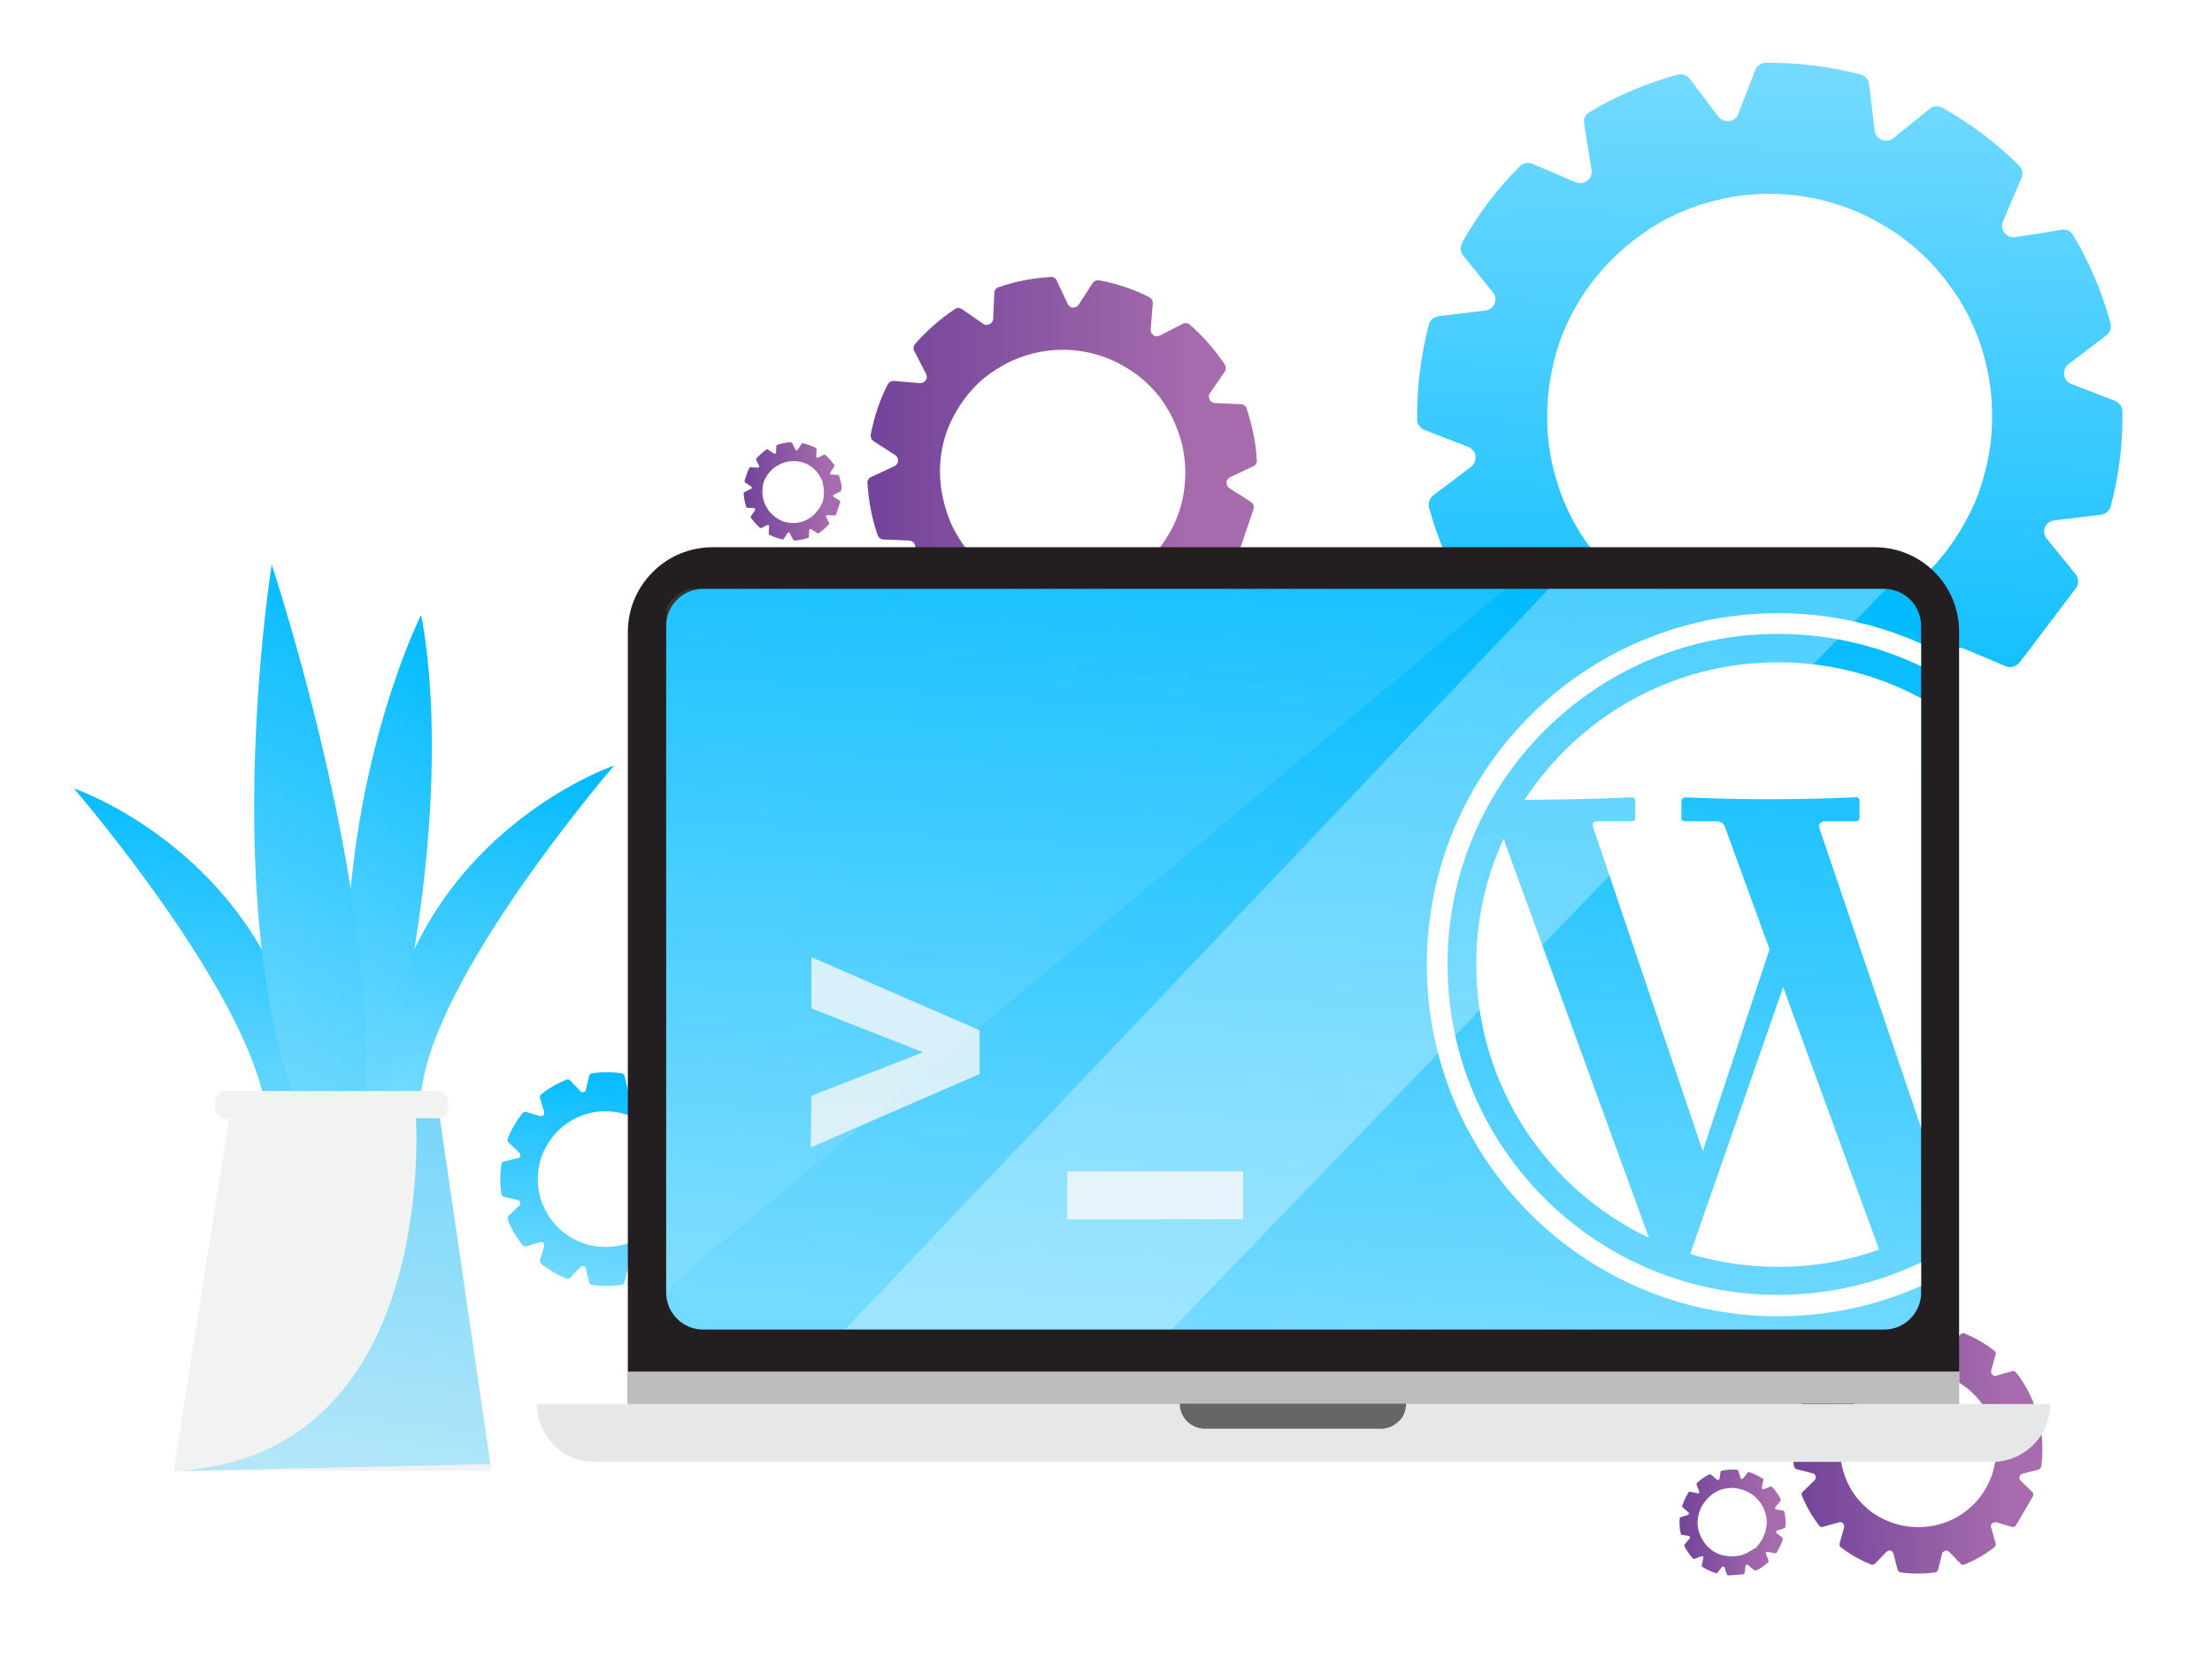 <svg width="1800" height="1350" viewBox="0 0 1800 1350" fill="none" xmlns="http://www.w3.org/2000/svg">
<g filter="url(#filter0_d)">
<path d="M1020 349.2C1018.5 342 1016.7 335.1 1014.3 328.2C1014 327.3 1013.4 326.4 1012.5 325.8C1011.6 325.2 1010.7 324.9 1009.8 324.9L988.8 324C987.9 324 987 323.7 986.1 323.1C985.2 322.5 984.6 321.9 984.3 321C984 320.1 983.7 319.2 983.7 318.3C983.7 317.4 984 316.5 984.6 315.9L996.6 298.5C997.2 297.6 997.5 296.7 997.5 295.5C997.5 294.6 997.2 293.4 996.6 292.5C988.5 280.5 978.9 269.4 968.1 260.1C967.2 259.5 966.3 258.9 965.4 258.9C964.5 258.9 963.3 258.9 962.4 259.5L943.8 269.1C942.9 269.4 942 269.7 941.1 269.7C940.2 269.7 939.3 269.4 938.7 268.8C937.8 268.2 937.2 267.6 936.9 266.7C936.6 265.8 936.3 264.9 936.3 264L938.1 243C938.1 242.1 938.1 240.9 937.5 240C936.9 239.1 936.3 238.5 935.4 237.9C922.5 231.3 908.7 226.8 894.6 224.1C893.7 223.8 892.5 224.1 891.6 224.4C890.7 224.7 889.8 225.6 889.2 226.2L877.8 243.9C877.2 244.8 876.6 245.4 875.7 245.7C874.8 246 873.9 246.3 873 246.3C872.1 246.3 871.2 246 870.6 245.4C869.7 244.8 869.1 244.2 868.8 243.3L859.8 224.1C859.5 223.2 858.6 222.3 857.7 222C856.8 221.4 855.9 221.1 854.7 221.4C840.3 222.3 825.9 225 812.4 229.8C811.5 230.1 810.6 230.7 810 231.6C809.4 232.5 809.1 233.4 809.1 234.3L808.2 255.3C808.2 256.2 807.9 257.1 807.3 258C806.7 258.9 806.1 259.5 805.2 259.8C804.3 260.1 803.4 260.4 802.5 260.4C801.6 260.4 800.7 260.1 800.1 259.5L782.7 247.5C781.8 246.9 780.9 246.6 780 246.6C779.1 246.6 777.9 246.9 777 247.5C765 255.6 753.9 265.2 744.6 276C744 276.9 743.4 277.8 743.4 278.7C743.4 279.6 743.4 280.8 744 281.7L753.6 300.3C753.9 301.2 754.2 302.1 754.2 303C754.2 303.9 753.9 304.8 753.3 305.4C752.7 306.3 752.1 306.9 751.2 307.2C750.3 307.5 749.4 307.8 748.5 307.8L727.5 306C726.6 306 725.4 306 724.5 306.6C723.6 307.2 723 307.8 722.4 308.7C715.8 321.6 711.3 335.4 708.6 349.5C708.3 350.4 708.6 351.6 708.9 352.5C709.2 353.4 710.1 354.3 710.7 354.9L728.4 366.3C729.3 366.9 729.9 367.5 730.2 368.4C730.5 369.3 730.8 370.2 730.8 371.1C730.8 372 730.5 372.9 729.9 373.5C729.3 374.4 728.7 375 727.8 375.3L708.6 384.3C707.7 384.6 706.8 385.5 706.5 386.4C705.9 387.3 705.6 388.2 705.9 389.4C706.8 403.8 709.5 418.2 714.3 431.7C714.6 432.6 715.2 433.5 716.1 434.1C717 434.7 717.9 435 718.8 435L739.8 435.9C740.7 435.9 741.6 436.2 742.5 436.8C743.4 437.4 744 438 744.3 438.9C744.6 439.8 744.9 440.7 744.9 441.6C744.9 442.5 744.6 443.4 744 444L732 461.4C731.4 462.3 731.1 463.2 731.1 464.4C731.1 465.3 731.4 466.5 732 467.4C740.1 479.4 749.7 490.5 760.5 499.8C761.4 500.4 762.3 501 763.2 501C764.1 501 765.3 501 766.2 500.4L785.1 490.8C786 490.5 786.9 490.2 787.8 490.2C788.7 490.2 789.6 490.5 790.2 491.1C791.1 491.7 791.7 492.3 792 493.2C792.3 494.1 792.6 495 792.6 495.9L790.8 516.9C790.8 517.8 790.8 519 791.4 519.9C792 520.8 792.6 521.4 793.5 522C806.4 528.6 820.2 533.1 834.6 535.8C835.5 536.1 836.7 535.8 837.6 535.5C838.5 535.2 839.4 534.3 840 533.7L851.4 516C852 515.1 852.6 514.5 853.5 514.2C854.4 513.9 855.3 513.6 856.2 513.6C857.1 513.6 858 513.9 858.6 514.5C859.5 515.1 860.1 515.7 860.4 516.6L869.4 535.8C869.7 536.7 870.6 537.6 871.5 537.9C872.4 538.5 873.3 538.8 874.5 538.5C888.9 537.6 903.3 534.9 916.8 530.1C917.7 529.8 918.6 529.2 919.2 528.3C919.8 527.4 920.1 526.5 920.1 525.6L921 504.6C921 503.7 921.3 502.8 921.9 501.9C922.5 501 923.1 500.4 924 500.1C924.9 499.8 925.8 499.5 926.7 499.5C927.6 499.5 928.5 499.8 929.1 500.4L946.5 512.4C947.4 513 948.3 513.3 949.2 513.3C950.1 513.3 951.3 513 952.2 512.4C964.2 504.3 975.3 494.7 984.6 483.9C985.2 483 985.8 482.1 985.8 481.2C985.8 480.3 985.8 479.1 985.2 478.2L975.6 459.6C975.3 458.7 975 457.8 975 456.9C975 456 975.3 455.1 975.9 454.5C976.5 453.6 977.1 453 978 452.7C978.9 452.4 979.8 452.1 980.7 452.1L1001.1 453.9C1002.3 453.9 1003.5 453.6 1004.4 453C1005.3 452.4 1006.2 451.5 1006.5 450.3L1020 410.4C1020.3 409.2 1020.3 408 1020 407.1C1019.7 405.9 1018.8 405 1017.9 404.4L1000.5 393.3C999.6 392.7 999 392.1 998.7 391.2C998.4 390.3 998.1 389.4 998.1 388.5C998.1 387.6 998.4 386.7 999 386.1C999.6 385.2 1000.2 384.6 1001.1 384.3L1020 375.3C1020.9 375 1021.8 374.1 1022.1 373.2C1022.7 372.3 1023 371.4 1022.7 370.2C1022.4 363.6 1021.5 356.4 1020 349.2ZM964.5 376.5C964.8 383.4 964.2 390.3 963.3 397.2C961.5 407.7 958.2 417.6 953.1 427.2C949.8 433.2 945.9 439.2 941.7 444.3C927 462 906.9 474 884.4 478.5C872.4 480.9 860.1 481.2 848.1 479.1C837.6 477.3 827.7 474 818.1 468.9C812.1 465.6 806.1 461.7 801 457.5C792.9 450.9 785.7 442.8 780.3 433.8C776.7 428.1 773.4 421.8 771.3 415.2C767.7 405.3 765.6 394.8 765 384.3C764.7 377.4 765 370.5 766.2 363.6C768 353.1 771.3 343.2 776.4 333.9C779.7 327.9 783.6 321.9 787.8 316.8C794.4 308.7 802.5 301.5 811.5 296.1C821.7 289.5 833.4 285 845.1 282.6C867.6 278.1 891 281.4 911.4 292.2C917.4 295.5 923.4 299.4 928.5 303.6C936.6 310.2 943.8 318.3 949.2 327.3C952.8 333 955.8 339.3 958.2 345.9C962.1 355.5 963.9 366 964.5 376.5Z" fill="url(#paint0_linear)"/>
<path d="M684.301 388.8C684.001 387 683.401 385.2 682.801 383.4C682.801 383.1 682.501 382.8 682.501 382.8C682.201 382.5 681.901 382.5 681.901 382.5L676.501 382.2C676.201 382.2 675.901 382.2 675.901 381.9C675.601 381.9 675.601 381.6 675.601 381.3C675.601 381 675.601 381 675.601 380.7C675.601 380.4 675.601 380.4 675.901 380.1L678.901 375.6C678.901 375.3 679.201 375 679.201 375C679.201 374.7 679.201 374.4 678.901 374.4C676.801 371.4 674.401 368.7 671.701 366.3C671.401 366 671.401 366 671.101 366C670.801 366 670.501 366 670.501 366L665.701 368.4C665.401 368.4 665.401 368.7 665.101 368.4C664.801 368.4 664.501 368.4 664.501 368.1C664.201 368.1 664.201 367.8 664.201 367.5C664.201 367.2 664.201 367.2 664.201 366.9L664.501 361.5C664.501 361.2 664.501 360.9 664.201 360.9C664.201 360.6 663.901 360.6 663.601 360.3C660.301 358.8 657.001 357.6 653.401 356.7C653.101 356.7 652.801 356.7 652.801 356.7C652.501 356.7 652.501 357 652.201 357.3L649.201 361.8C649.201 362.1 648.901 362.1 648.601 362.4C648.301 362.4 648.301 362.4 648.001 362.4C647.701 362.4 647.401 362.4 647.401 362.1C647.101 362.1 647.101 361.8 647.101 361.5L644.701 356.7C644.701 356.4 644.401 356.4 644.101 356.1C643.801 356.1 643.501 355.8 643.501 355.8C639.901 356.1 636.301 356.7 632.701 357.9C632.401 357.9 632.101 358.2 632.101 358.2C631.801 358.5 631.801 358.8 631.801 358.8L631.501 364.2C631.501 364.5 631.501 364.8 631.201 364.8C631.201 365.1 630.901 365.1 630.601 365.1C630.301 365.1 630.301 365.1 630.001 365.1C629.701 365.1 629.701 365.1 629.401 364.8L624.901 361.8C624.601 361.8 624.301 361.5 624.301 361.5C624.001 361.5 623.701 361.5 623.701 361.8C620.701 363.9 618.001 366.3 615.601 369C615.301 369.3 615.301 369.3 615.301 369.6C615.301 369.9 615.301 370.2 615.301 370.2L617.701 375C617.701 375.3 618.001 375.3 617.701 375.6C617.701 375.9 617.701 376.2 617.401 376.2C617.401 376.5 617.101 376.5 616.801 376.5C616.501 376.5 616.501 376.5 616.201 376.5L610.801 376.2C610.501 376.2 610.201 376.2 610.201 376.5C609.901 376.5 609.901 376.8 609.601 377.1C608.101 380.4 606.901 383.7 606.001 387.3C606.001 387.6 606.001 387.9 606.001 388.2C606.001 388.5 606.301 388.5 606.601 388.8L611.101 391.8C611.401 391.8 611.401 392.1 611.701 392.4C611.701 392.7 612.001 392.7 611.701 393C611.701 393.3 611.701 393.6 611.401 393.6C611.401 393.9 611.101 393.9 610.801 393.9L606.001 396.3C605.701 396.3 605.701 396.6 605.401 396.9C605.401 397.2 605.101 397.5 605.101 397.5C605.401 401.1 606.001 404.7 607.201 408.3C607.201 408.6 607.501 408.9 607.501 408.9C607.801 409.2 608.101 409.2 608.101 409.2L613.501 409.5C613.801 409.5 614.101 409.5 614.101 409.8C614.401 409.8 614.401 410.1 614.401 410.4C614.401 410.7 614.401 410.7 614.401 411C614.401 411.3 614.401 411.3 614.101 411.6L611.101 416.1C611.101 416.4 610.801 416.7 610.801 416.7C610.801 417 610.801 417.3 611.101 417.3C613.201 420.3 615.601 423 618.301 425.4C618.601 425.7 618.601 425.7 618.901 425.7C619.201 425.7 619.501 425.7 619.501 425.7L624.301 423.3C624.601 423.3 624.601 423 624.901 423.3C625.201 423.3 625.501 423.3 625.501 423.6C625.801 423.6 625.801 423.9 625.801 424.2C625.801 424.5 625.801 424.5 625.801 424.8L625.501 430.2C625.501 430.5 625.501 430.8 625.801 430.8C625.801 431.1 626.101 431.1 626.401 431.4C629.701 432.9 633.001 434.1 636.601 435C636.901 435 637.201 435 637.201 435C637.501 435 637.501 434.7 637.801 434.4L640.801 429.9C640.801 429.6 641.101 429.6 641.401 429.3C641.701 429.3 641.701 429.3 642.001 429.3C642.301 429.3 642.301 429.3 642.601 429.6C642.901 429.6 642.901 429.9 642.901 430.2L645.301 435C645.301 435.3 645.601 435.3 645.901 435.6C646.201 435.6 646.501 435.9 646.501 435.9C650.101 435.6 653.701 435 657.301 433.8C657.601 433.8 657.901 433.5 657.901 433.5C658.201 433.2 658.201 432.9 658.201 432.9L658.501 427.5C658.501 427.2 658.501 426.9 658.801 426.9C658.801 426.6 659.101 426.6 659.401 426.6C659.701 426.6 659.701 426.6 660.001 426.6C660.301 426.6 660.301 426.6 660.601 426.9L665.101 429.9C665.401 429.9 665.701 430.2 665.701 430.2C666.001 430.2 666.301 430.2 666.301 429.9C669.301 427.8 672.001 425.4 674.401 422.7C674.701 422.4 674.701 422.4 674.701 422.1C674.701 421.8 674.701 421.5 674.701 421.5L672.301 416.7C672.301 416.4 672.001 416.4 672.301 416.1C672.301 415.8 672.301 415.5 672.601 415.5C672.601 415.2 672.901 415.2 673.201 415.2C673.501 415.2 673.501 415.2 673.801 415.2L678.901 415.5C679.201 415.5 679.501 415.5 679.801 415.2C680.101 414.9 680.101 414.9 680.401 414.6L683.701 404.7C683.701 404.4 683.701 404.1 683.701 403.8C683.701 403.5 683.401 403.2 683.101 403.2L678.601 400.5C678.301 400.5 678.301 400.2 678.001 399.9C678.001 399.6 678.001 399.6 678.001 399.3C678.001 399 678.001 398.7 678.301 398.7C678.301 398.4 678.601 398.4 678.901 398.4L683.701 396C684.001 396 684.001 395.7 684.301 395.4C684.301 395.1 684.601 394.8 684.601 394.8C684.901 392.4 684.901 390.6 684.301 388.8ZM670.501 395.7C670.501 397.5 670.501 399.3 670.201 400.8C669.901 403.5 669.001 405.9 667.501 408.3C666.601 409.8 665.701 411.3 664.501 412.5C660.901 417 655.801 420 650.101 421.2C647.101 421.8 644.101 421.8 641.101 421.2C638.401 420.9 636.001 420 633.601 418.5C632.101 417.6 630.601 416.7 629.401 415.5C627.301 413.7 625.501 411.9 624.301 409.5C623.401 408 622.501 406.5 621.901 404.7C621.001 402.3 620.401 399.6 620.401 396.9C620.401 395.1 620.401 393.3 620.701 391.8C621.001 389.1 621.901 386.7 623.401 384.3C624.301 382.8 625.201 381.3 626.401 380.1C628.201 378 630.001 376.2 632.401 375C635.101 373.5 637.801 372.3 640.801 371.7C646.501 370.5 652.501 371.4 657.601 374.1C659.101 375 660.601 375.9 661.801 377.1C663.901 378.9 665.701 380.7 666.901 383.1C667.801 384.6 668.701 386.1 669.301 387.9C669.901 390.3 670.201 393 670.501 395.7Z" fill="url(#paint1_linear)"/>
<path d="M1662 1175.1C1662 1170.6 1661.7 1165.8 1661.1 1161.3C1661.1 1160.7 1660.8 1160.1 1660.2 1159.5C1659.9 1158.9 1659.3 1158.6 1658.7 1158.6L1645.8 1155.3C1645.2 1155.3 1644.6 1155 1644.3 1154.4C1644 1154.1 1643.7 1153.5 1643.4 1152.9C1643.1 1152.3 1643.4 1151.7 1643.4 1151.1C1643.4 1150.5 1644 1149.9 1644.3 1149.6L1653.9 1140.3C1654.5 1139.7 1654.8 1139.4 1654.8 1138.5C1654.8 1137.9 1654.8 1137.3 1654.5 1136.7C1650.9 1128.3 1646.4 1120.2 1640.7 1113C1640.4 1112.4 1639.8 1112.1 1639.2 1111.8C1638.6 1111.5 1638 1111.5 1637.4 1111.8L1624.5 1115.4C1623.9 1115.7 1623.3 1115.7 1622.7 1115.4C1622.1 1115.4 1621.5 1115.1 1621.2 1114.5C1620.9 1114.2 1620.6 1113.6 1620.3 1113C1620.3 1112.4 1620.3 1111.8 1620.3 1111.2L1623.9 1098.3C1624.2 1097.7 1624.2 1097.1 1623.9 1096.5C1623.6 1095.9 1623.3 1095.3 1622.7 1095C1615.5 1089.3 1607.4 1084.8 1599 1081.2C1598.4 1080.9 1597.8 1080.9 1597.2 1080.9C1596.6 1080.9 1596 1081.5 1595.4 1081.8L1586.1 1091.4C1585.8 1091.7 1585.2 1092 1584.6 1092.3C1584 1092.6 1583.4 1092.6 1582.8 1092.3C1582.2 1092 1581.6 1092 1581.3 1091.4C1581 1091.1 1580.7 1090.5 1580.4 1089.9L1577.1 1077C1576.8 1076.4 1576.5 1075.8 1576.2 1075.5C1575.6 1075.2 1575 1074.9 1574.4 1074.6C1565.4 1073.4 1556.1 1073.4 1546.8 1074.6C1546.2 1074.6 1545.6 1074.9 1545 1075.5C1544.4 1075.8 1544.1 1076.4 1544.1 1077L1540.8 1089.9C1540.8 1090.5 1540.5 1091.1 1539.9 1091.4C1539.6 1091.7 1539 1092 1538.4 1092.3C1537.8 1092.6 1537.2 1092.3 1536.6 1092.3C1536 1092 1535.4 1091.7 1535.1 1091.4L1525.8 1081.8C1525.2 1081.2 1524.9 1080.9 1524 1080.9C1523.4 1080.9 1522.8 1080.9 1522.2 1081.2C1513.8 1084.8 1505.7 1089.3 1498.2 1095C1497.6 1095.3 1497.3 1095.9 1497 1096.5C1496.7 1097.1 1496.7 1097.7 1497 1098.3L1500.6 1111.2C1500.9 1111.8 1500.9 1112.4 1500.6 1113C1500.6 1113.6 1500.3 1114.2 1499.7 1114.5C1499.4 1114.8 1498.8 1115.1 1498.2 1115.4C1497.6 1115.4 1497 1115.4 1496.4 1115.4L1483.5 1111.8C1482.9 1111.5 1482.3 1111.5 1481.7 1111.8C1481.1 1112.1 1480.5 1112.4 1480.2 1113C1474.5 1120.2 1470 1128.3 1466.4 1136.7C1466.1 1137.3 1466.1 1137.9 1466.1 1138.5C1466.1 1139.1 1466.7 1139.7 1467 1140.3L1476.6 1149.6C1476.9 1149.9 1477.2 1150.5 1477.5 1151.1C1477.8 1151.7 1477.8 1152.3 1477.5 1152.9C1477.5 1153.5 1477.2 1154.1 1476.6 1154.4C1476.3 1154.7 1475.7 1155 1475.1 1155.3L1462.2 1158.6C1461.6 1158.9 1461 1159.2 1460.7 1159.5C1460.4 1160.1 1460.1 1160.7 1459.8 1161.3C1458.6 1170.3 1458.6 1179.6 1459.8 1188.9C1459.8 1189.5 1460.1 1190.1 1460.7 1190.7C1461 1191.3 1461.6 1191.6 1462.2 1191.6L1475.1 1194.9C1475.7 1194.9 1476.3 1195.2 1476.6 1195.8C1476.9 1196.1 1477.2 1196.7 1477.5 1197.3C1477.5 1197.9 1477.5 1198.5 1477.5 1199.1C1477.2 1199.7 1476.9 1200.3 1476.6 1200.6L1467 1209.9C1466.4 1210.5 1466.1 1210.8 1466.1 1211.7C1466.1 1212.3 1466.1 1212.9 1466.4 1213.5C1470 1221.9 1474.5 1230 1480.2 1237.2C1480.5 1237.8 1481.1 1238.1 1481.7 1238.4C1482.3 1238.7 1482.9 1238.7 1483.5 1238.4L1496.4 1234.8C1497 1234.5 1497.6 1234.5 1498.2 1234.8C1498.8 1234.8 1499.4 1235.1 1499.7 1235.7C1500 1236 1500.3 1236.6 1500.6 1237.2C1500.6 1237.8 1500.6 1238.4 1500.6 1239L1497 1251.9C1496.7 1252.5 1496.7 1253.1 1497 1253.7C1497.3 1254.3 1497.6 1254.9 1498.2 1255.2C1505.4 1260.9 1513.5 1265.4 1522.2 1269C1522.8 1269.3 1523.4 1269.3 1524 1269.3C1524.6 1269.3 1525.2 1268.7 1525.8 1268.4L1535.1 1258.8C1535.4 1258.5 1536 1258.2 1536.6 1257.9C1537.2 1257.6 1537.8 1257.6 1538.4 1257.9C1539 1258.2 1539.6 1258.2 1539.9 1258.8C1540.2 1259.1 1540.5 1259.7 1540.8 1260.3L1544.1 1273.2C1544.4 1273.8 1544.7 1274.4 1545 1274.7C1545.6 1275 1546.2 1275.3 1546.8 1275.6C1555.8 1276.8 1565.1 1276.8 1574.4 1275.6C1575 1275.6 1575.6 1275.3 1576.2 1274.7C1576.8 1274.4 1577.1 1273.8 1577.1 1273.2L1580.4 1260.3C1580.4 1259.7 1580.7 1259.1 1581.3 1258.8C1581.9 1258.5 1582.2 1258.2 1582.8 1257.9C1583.4 1257.6 1584 1257.9 1584.6 1257.9C1585.2 1258.2 1585.8 1258.5 1586.1 1258.8L1595.4 1268.4C1595.7 1269 1596.3 1269.3 1597.2 1269.3C1597.8 1269.3 1598.4 1269.3 1599 1269C1607.4 1265.4 1615.5 1260.9 1622.7 1255.2C1623.3 1254.9 1623.6 1254.3 1623.9 1253.7C1624.2 1253.1 1624.2 1252.5 1623.9 1251.9L1620.3 1239C1620 1238.4 1620 1237.8 1620.3 1237.2C1620.3 1236.6 1620.6 1236 1621.2 1235.7C1621.5 1235.4 1622.1 1235.1 1622.7 1234.8C1623.3 1234.8 1623.9 1234.8 1624.5 1234.8L1637.1 1238.4C1637.7 1238.7 1638.6 1238.7 1639.2 1238.4C1639.8 1238.1 1640.4 1237.5 1640.7 1236.9L1654.2 1213.8C1654.5 1213.2 1654.8 1212.3 1654.5 1211.7C1654.5 1211.1 1654.2 1210.2 1653.6 1209.9L1644.3 1200.9C1644 1200.6 1643.7 1200 1643.4 1199.4C1643.1 1198.8 1643.1 1198.2 1643.4 1197.6C1643.7 1197 1643.7 1196.4 1644.3 1196.1C1644.6 1195.8 1645.2 1195.5 1645.8 1195.2L1658.7 1191.9C1659.3 1191.6 1659.9 1191.3 1660.2 1191C1660.5 1190.4 1660.8 1189.8 1661.1 1189.2C1661.7 1184.4 1662 1179.6 1662 1175.1ZM1623.6 1185.3C1623 1189.5 1621.8 1194 1620.3 1197.9C1617.9 1204.2 1614.6 1210.2 1610.4 1215.3C1607.7 1218.6 1604.4 1221.9 1601.1 1224.6C1589.7 1233.9 1575.6 1238.7 1560.9 1238.7C1553.1 1238.7 1545.3 1237.2 1538.1 1234.5C1531.8 1232.1 1525.8 1228.8 1520.7 1224.6C1517.4 1221.9 1514.1 1218.6 1511.4 1215.3C1507.2 1210.2 1503.9 1204.2 1501.5 1197.9C1500 1193.7 1498.8 1189.5 1498.2 1185.3C1497 1178.7 1497 1171.8 1498.2 1165.2C1498.8 1161 1500 1156.5 1501.5 1152.6C1503.9 1146.3 1507.2 1140.6 1511.4 1135.2C1514.1 1131.9 1517.4 1128.6 1520.7 1125.9C1525.8 1121.7 1531.8 1118.4 1538.1 1116C1545.3 1113.3 1553.1 1111.8 1560.9 1111.8C1575.6 1111.8 1589.7 1116.9 1601.1 1125.9C1604.4 1128.6 1607.7 1131.9 1610.4 1135.2C1614.6 1140.3 1617.9 1146.3 1620.3 1152.6C1621.8 1156.8 1623 1161 1623.6 1165.2C1624.8 1171.8 1624.8 1178.4 1623.6 1185.3Z" fill="url(#paint2_linear)"/>
<path d="M1434 1271.1C1435.8 1269.9 1437.3 1268.7 1438.8 1267.2C1439.1 1266.9 1439.1 1266.9 1439.1 1266.6C1439.1 1266.3 1439.1 1266 1439.1 1265.7L1437 1260.3C1437 1260 1437 1259.7 1437 1259.7C1437 1259.4 1437.3 1259.1 1437.3 1259.1C1437.6 1258.8 1437.6 1258.8 1437.9 1258.8C1438.2 1258.8 1438.5 1258.8 1438.5 1258.8L1444.2 1260C1444.5 1260 1444.8 1260 1445.1 1260C1445.4 1260 1445.7 1259.7 1445.7 1259.4C1447.8 1256.1 1449.6 1252.2 1450.8 1248.6C1450.8 1248.3 1450.8 1248 1450.8 1247.7C1450.8 1247.4 1450.5 1247.1 1450.2 1247.1L1445.7 1243.5C1445.4 1243.2 1445.4 1243.2 1445.4 1242.9C1445.4 1242.6 1445.4 1242.3 1445.4 1242.3C1445.4 1242 1445.7 1241.7 1445.7 1241.7C1446 1241.4 1446 1241.4 1446.3 1241.4L1452 1239.6C1452.3 1239.6 1452.6 1239.3 1452.6 1239C1452.9 1238.7 1452.9 1238.4 1452.9 1238.1C1453.2 1234.2 1452.9 1230 1452 1226.1C1452 1225.8 1451.7 1225.5 1451.7 1225.5C1451.4 1225.2 1451.1 1225.2 1451.1 1225.2L1445.4 1224.3C1445.1 1224.3 1444.8 1224 1444.8 1224C1444.5 1223.7 1444.5 1223.7 1444.5 1223.4C1444.5 1223.1 1444.5 1222.8 1444.5 1222.8C1444.5 1222.5 1444.8 1222.2 1444.8 1222.2L1448.7 1217.7C1449 1217.4 1449 1217.1 1449 1216.8C1449 1216.5 1449 1216.2 1449 1215.9C1447.2 1212.3 1444.8 1209 1442.1 1206C1441.8 1205.7 1441.8 1205.7 1441.5 1205.7C1441.2 1205.7 1440.9 1205.7 1440.6 1205.7L1435.2 1207.8C1434.9 1207.8 1434.6 1207.8 1434.6 1207.8C1434.3 1207.8 1434 1207.5 1434 1207.5C1433.7 1207.2 1433.7 1207.2 1433.7 1206.9C1433.7 1206.6 1433.7 1206.3 1433.7 1206.3L1434.9 1200.6C1434.9 1200.3 1434.9 1200 1434.9 1199.7C1434.9 1199.4 1434.6 1199.1 1434.3 1199.1C1431 1197 1427.1 1195.2 1423.5 1194C1423.2 1194 1422.9 1194 1422.6 1194C1422.3 1194 1422 1194.3 1422 1194.6L1418.4 1199.1C1418.1 1199.4 1418.1 1199.4 1417.8 1199.4C1417.5 1199.4 1417.2 1199.4 1417.2 1199.4C1416.9 1199.4 1416.6 1199.1 1416.6 1199.1C1416.3 1198.8 1416.3 1198.8 1416.3 1198.5L1414.5 1192.8C1414.5 1192.5 1414.2 1192.2 1413.9 1192.2C1413.6 1191.9 1413.3 1191.9 1413 1191.9C1409.1 1191.6 1404.9 1191.9 1401 1192.8C1400.7 1192.8 1400.4 1193.1 1400.4 1193.1C1400.1 1193.4 1400.1 1193.7 1400.1 1193.7L1399.2 1199.4C1399.2 1199.7 1398.9 1200 1398.9 1200C1398.6 1200.3 1398.6 1200.3 1398.3 1200.3C1398 1200.3 1397.7 1200.3 1397.7 1200.3C1397.4 1200.3 1397.1 1200 1397.1 1200L1392.6 1196.1C1392.3 1195.8 1392 1195.8 1391.7 1195.8C1391.4 1195.8 1391.1 1195.8 1390.8 1195.8C1387.2 1197.6 1383.9 1200 1380.9 1202.7C1380.6 1203 1380.6 1203 1380.6 1203.3C1380.6 1203.6 1380.6 1203.9 1380.6 1204.2L1382.7 1209.6C1382.7 1209.9 1382.7 1210.2 1382.7 1210.2C1382.7 1210.5 1382.4 1210.8 1382.4 1210.8C1382.1 1211.1 1382.1 1211.1 1381.8 1211.1C1381.5 1211.1 1381.2 1211.1 1381.2 1211.1L1375.5 1209.9C1375.2 1209.9 1374.9 1209.9 1374.6 1209.9C1374.3 1209.9 1374 1210.2 1374 1210.5C1371.9 1213.8 1370.1 1217.7 1368.9 1221.3C1368.9 1221.6 1368.9 1221.9 1368.9 1222.2C1368.9 1222.5 1369.2 1222.8 1369.5 1222.8L1374 1226.7C1374.3 1227 1374.3 1227 1374.3 1227.3C1374.3 1227.6 1374.3 1227.9 1374.3 1227.9C1374.3 1228.2 1374 1228.5 1374 1228.5C1373.7 1228.8 1373.7 1228.8 1373.4 1228.8L1367.7 1230.6C1367.4 1230.6 1367.1 1230.9 1367.1 1231.2C1366.8 1231.5 1366.8 1231.8 1366.8 1232.1C1366.5 1236 1366.8 1240.2 1367.7 1244.1C1367.7 1244.4 1368 1244.7 1368 1244.7C1368.3 1245 1368.6 1245 1368.6 1245L1374.3 1245.9C1374.6 1245.9 1374.9 1246.2 1374.9 1246.2C1374.9 1246.2 1375.2 1246.5 1375.2 1246.8C1375.2 1247.1 1375.2 1247.4 1375.2 1247.4C1375.2 1247.7 1374.9 1248 1374.9 1248L1371 1252.5C1370.7 1252.8 1370.7 1253.1 1370.7 1253.4C1370.7 1253.7 1370.7 1254 1370.7 1254.3C1372.5 1257.9 1374.9 1261.2 1377.6 1264.2C1377.9 1264.5 1377.9 1264.5 1378.2 1264.5C1378.5 1264.5 1378.8 1264.5 1379.1 1264.5L1384.5 1262.4C1384.8 1262.4 1385.1 1262.4 1385.1 1262.4C1385.4 1262.4 1385.7 1262.7 1385.7 1262.7C1386 1263 1386 1263 1386 1263.3C1386 1263.6 1386 1263.9 1386 1263.9L1384.8 1269.6C1384.8 1269.9 1384.8 1270.2 1384.8 1270.5C1384.8 1270.8 1385.1 1271.1 1385.4 1271.1C1388.7 1273.2 1392.6 1275 1396.2 1276.2C1396.5 1276.2 1396.8 1276.2 1397.1 1276.2C1397.4 1276.2 1397.7 1275.9 1397.7 1275.6L1401.3 1271.1C1401.6 1270.8 1401.6 1270.8 1401.9 1270.8C1402.2 1270.8 1402.5 1270.8 1402.5 1270.8C1402.8 1270.8 1403.1 1271.1 1403.1 1271.1C1403.4 1271.4 1403.4 1271.4 1403.4 1271.7L1405.2 1277.1C1405.2 1277.4 1405.5 1277.7 1405.8 1277.7C1406.1 1278 1406.4 1278 1406.7 1278L1418.4 1277.1C1418.7 1277.1 1419 1276.8 1419.3 1276.8C1419.6 1276.5 1419.6 1276.2 1419.6 1275.9L1420.5 1270.2C1420.5 1269.9 1420.8 1269.6 1420.8 1269.6C1421.1 1269.3 1421.1 1269.3 1421.4 1269.3C1421.7 1269.3 1422 1269.3 1422 1269.3C1422.3 1269.3 1422.6 1269.6 1422.6 1269.6L1427.1 1273.5C1427.4 1273.8 1427.7 1273.8 1428 1273.8C1428.3 1273.8 1428.6 1273.8 1428.9 1273.8C1430.7 1273.5 1432.5 1272.3 1434 1271.1ZM1421.1 1260C1419.3 1260.9 1417.5 1261.5 1415.7 1261.8C1412.7 1262.4 1410 1262.7 1407 1262.4C1405.2 1262.1 1403.1 1261.8 1401.3 1261.5C1395 1259.7 1389.9 1255.8 1386.3 1250.4C1384.5 1247.7 1383 1244.4 1382.1 1241.1C1381.5 1238.1 1381.2 1235.4 1381.5 1232.4C1381.8 1230.6 1382.1 1228.5 1382.7 1226.7C1383.6 1224 1384.8 1221.3 1386.6 1218.9C1387.8 1217.4 1389 1215.9 1390.5 1214.4C1392.6 1212.3 1395 1210.8 1397.7 1209.3C1399.5 1208.4 1401.3 1207.8 1403.1 1207.5C1406.1 1206.9 1408.8 1206.6 1411.8 1206.9C1413.6 1207.2 1415.7 1207.5 1417.5 1208.1C1420.2 1209 1422.9 1210.2 1425.6 1212C1428.3 1213.8 1430.7 1216.5 1432.8 1219.2C1436.4 1224.6 1438.2 1230.9 1437.6 1237.2C1437.3 1239 1437 1241.1 1436.4 1242.9C1435.5 1245.6 1434.3 1248.3 1432.5 1251C1431.3 1252.5 1430.1 1254 1428.9 1255.5C1426.2 1257 1423.5 1258.5 1421.1 1260Z" fill="url(#paint3_linear)"/>
<path d="M1725 369.9C1726.5 357 1727.4 343.8 1727.1 330.6C1727.1 328.8 1726.5 327 1725.3 325.5C1724.1 324 1722.9 322.8 1721.1 322.2L1685.4 308.4C1683.9 307.8 1682.4 306.9 1681.5 305.4C1680.6 304.2 1679.7 302.7 1679.7 300.9C1679.4 299.4 1679.7 297.6 1680.3 296.1C1680.9 294.6 1682.1 293.1 1683.3 292.2L1713.9 269.1C1715.4 267.9 1716.6 266.4 1717.2 264.6C1717.8 262.8 1717.8 261 1717.5 259.2C1710.6 234 1700.4 209.7 1686.9 187.2C1686 185.7 1684.5 184.5 1683 183.6C1681.2 182.7 1679.4 182.7 1677.6 183L1639.8 189C1638.3 189.3 1636.5 189 1635 188.4C1633.5 187.8 1632 186.9 1631.1 185.4C1630.2 184.2 1629.3 182.7 1629.3 180.9C1629 179.4 1629.3 177.6 1629.9 176.1L1644.9 141C1645.5 139.2 1645.8 137.4 1645.5 135.6C1645.2 133.8 1644.3 132 1643.1 130.8C1624.5 112.2 1603.5 96.6 1580.7 83.7C1579.2 82.8 1577.1 82.5 1575.3 82.5C1573.5 82.8 1571.7 83.4 1570.2 84.6L1540.5 108.6C1539.3 109.5 1537.8 110.4 1536 110.4C1534.5 110.7 1532.7 110.4 1531.2 109.8C1529.7 109.2 1528.2 108.3 1527.3 106.8C1526.4 105.6 1525.8 103.8 1525.5 102.3L1521 64.5C1520.7 62.7 1520.1 60.9 1518.9 59.7C1517.7 58.2 1516.2 57.3 1514.4 56.7C1489.2 50.1 1463.1 46.8 1436.7 47.1C1434.9 47.1 1433.1 47.7 1431.6 48.9C1430.1 50.1 1428.9 51.3 1428.3 53.1L1414.5 88.8C1413.9 90.3 1413 91.8 1411.5 92.7C1410.3 93.6 1408.8 94.5 1407 94.5C1405.2 94.5 1403.7 94.5 1402.2 93.9C1400.7 93.3 1399.5 92.1 1398.3 90.9L1375.2 60.3C1374 58.8 1372.5 57.6 1370.7 57C1368.9 56.4 1367.1 56.4 1365.3 56.7C1340.1 63.6 1315.8 73.8 1293.3 87.3C1291.8 88.2 1290.6 89.7 1289.7 91.2C1288.8 93 1288.8 94.8 1289.1 96.6L1295.1 134.4C1295.4 135.9 1295.1 137.7 1294.5 139.2C1293.9 140.7 1293 142.2 1291.5 143.1C1290.3 144 1288.8 144.9 1287 144.9C1285.5 145.2 1283.7 144.9 1282.2 144.3L1247.1 129.3C1245.3 128.7 1243.5 128.4 1241.7 128.7C1239.9 129 1238.1 129.9 1236.9 131.1C1218.3 149.7 1202.4 170.7 1189.8 193.5C1188.9 195 1188.6 197.1 1188.6 198.9C1188.9 200.7 1189.5 202.5 1190.7 204L1214.7 233.7C1215.6 234.9 1216.5 236.4 1216.8 238.2C1217.1 239.7 1216.8 241.5 1216.2 243C1215.6 244.5 1214.7 246 1213.2 246.9C1212 247.8 1210.2 248.4 1208.7 248.7L1170.9 253.2C1169.1 253.5 1167.3 254.1 1165.8 255.3C1164.3 256.5 1163.4 258 1162.8 259.8C1156.2 285 1152.9 311.4 1153.2 337.5C1153.2 339.3 1153.8 341.1 1155 342.6C1156.2 344.1 1157.4 345.3 1159.2 345.9L1194.9 359.7C1196.4 360.3 1197.9 361.2 1198.8 362.7C1199.7 363.9 1200.6 365.4 1200.6 367.2C1200.9 368.7 1200.6 370.5 1200 372C1199.4 373.5 1198.2 375 1197 375.9L1166.4 399C1164.9 400.2 1163.7 401.7 1163.1 403.5C1162.5 405.3 1162.5 407.1 1162.8 408.9C1169.7 434.1 1179.9 458.4 1193.4 480.9C1194.3 482.4 1195.8 483.6 1197.3 484.5C1199.1 485.4 1200.9 485.4 1202.7 485.1L1240.5 479.1C1242 478.8 1243.8 479.1 1245.3 479.7C1246.8 480.3 1248.3 481.2 1249.2 482.7C1250.1 483.9 1251 485.4 1251 487.2C1251.3 488.7 1251 490.5 1250.4 492L1235.4 527.1C1234.8 528.9 1234.5 530.7 1234.8 532.5C1235.1 534.3 1236 536.1 1237.2 537.3C1255.8 555.9 1276.8 571.8 1299.6 584.4C1301.1 585.3 1303.2 585.6 1305 585.6C1306.8 585.3 1308.6 584.7 1310.1 583.5L1339.8 559.5C1341 558.6 1342.5 557.7 1344.3 557.7C1345.8 557.4 1347.6 557.7 1349.1 558.3C1350.6 558.9 1352.1 559.8 1353 561.3C1353.9 562.5 1354.5 564.3 1354.8 565.8L1359.3 603.6C1359.6 605.4 1360.2 607.2 1361.4 608.4C1362.6 609.9 1364.1 610.8 1365.9 611.4C1391.1 618 1417.2 621.3 1443.6 621C1445.4 621 1447.2 620.4 1448.7 619.2C1450.2 618 1451.4 616.8 1452 615L1465.8 579.3C1466.4 577.8 1467.3 576.3 1468.8 575.4C1470 574.5 1471.5 573.6 1473.3 573.6C1474.8 573.3 1476.6 573.6 1478.1 574.2C1479.6 574.8 1481.1 576 1482 577.2L1505.1 607.8C1506.3 609.3 1507.8 610.5 1509.6 611.1C1511.4 611.7 1513.2 611.7 1515 611.4C1540.2 604.5 1564.5 594.3 1587 580.8C1588.5 579.9 1589.7 578.4 1590.6 576.9C1591.5 575.1 1591.5 573.3 1591.2 571.5L1585.2 533.7C1584.9 532.2 1585.2 530.4 1585.8 528.9C1586.4 527.4 1587.3 525.9 1588.8 525C1590 524.1 1591.5 523.2 1593.3 523.2C1594.8 522.9 1596.6 523.2 1598.1 523.8L1632.3 538.2C1634.1 539.1 1636.2 539.1 1638.3 538.5C1640.4 537.9 1641.9 536.7 1643.4 535.2L1689.3 474.6C1690.5 473.1 1691.1 471 1691.1 468.9C1691.1 466.8 1690.2 464.7 1689 463.2L1665.6 434.4C1664.7 433.2 1663.8 431.7 1663.5 429.9C1663.2 428.4 1663.5 426.6 1664.1 425.1C1664.7 423.6 1665.6 422.1 1667.1 421.2C1668.3 420.3 1670.1 419.7 1671.6 419.4L1709.4 414.9C1711.2 414.6 1713 414 1714.5 412.8C1716 411.6 1716.9 410.1 1717.5 408.3C1720.8 395.7 1723.5 382.8 1725 369.9ZM1614 384.9C1610.7 396.9 1605.9 408.6 1599.9 419.4C1590.9 436.2 1579.2 451.8 1565.4 465C1556.4 473.7 1546.5 481.2 1536 488.1C1509 504.9 1478.1 514.5 1446.6 515.4C1427.4 516 1408.5 513.6 1389.9 508.5C1377.9 505.2 1366.2 500.4 1355.1 494.4C1338.3 485.4 1322.7 473.7 1309.5 459.9C1300.8 450.9 1293.3 441 1286.4 430.5C1276.2 414.3 1268.7 396.6 1264.2 378C1261.2 366 1259.4 353.4 1259.1 341.1C1258.5 321.9 1260.9 302.7 1266 284.4C1269.3 272.4 1274.1 260.7 1280.1 249.6C1289.1 232.8 1300.8 217.5 1314.6 204.3C1323.6 195.6 1333.5 188.1 1344 181.2C1360.2 171 1377.9 163.5 1396.5 159C1417.8 153.6 1440.3 152.4 1462.2 155.1C1503.3 160.2 1541.7 179.4 1570.5 209.1C1579.2 218.1 1586.7 228 1593.6 238.5C1603.8 254.7 1611.3 272.4 1615.8 291C1618.8 303 1620.6 315.6 1620.9 327.9C1621.8 347.4 1619.4 366.3 1614 384.9Z" fill="url(#paint4_linear)"/>
<path d="M580.801 955.5C580.801 951.6 580.501 947.4 579.901 943.5C579.901 942.9 579.601 942.3 579.301 942C579.001 941.7 578.401 941.4 577.801 941.1L566.401 938.4C565.801 938.4 565.501 938.1 565.201 937.8C564.901 937.5 564.601 936.9 564.601 936.6C564.601 936 564.601 935.7 564.601 935.1C564.601 934.5 564.901 934.2 565.501 933.9L573.901 925.8C574.201 925.5 574.501 924.9 574.801 924.3C574.801 923.7 574.801 923.1 574.801 922.5C571.801 915 567.601 908.1 562.801 901.8C562.501 901.5 561.901 900.9 561.301 900.9C560.701 900.6 560.101 900.6 559.501 900.9L548.401 904.2C547.801 904.2 547.501 904.2 546.901 904.2C546.301 904.2 546.001 903.9 545.701 903.6C545.401 903.3 545.101 902.7 545.101 902.4C545.101 901.8 545.101 901.5 545.101 900.9L548.401 889.8C548.701 889.2 548.401 888.6 548.401 888C548.101 887.4 547.801 887.1 547.501 886.5C541.201 881.7 534.301 877.5 526.801 874.5C526.201 874.2 525.601 874.2 525.001 874.5C524.401 874.5 523.801 874.8 523.501 875.4L515.401 883.8C515.101 884.1 514.501 884.4 514.201 884.7C513.601 884.7 513.301 884.7 512.701 884.7C512.101 884.7 511.801 884.4 511.501 884.1C511.201 883.8 510.901 883.2 510.901 882.9L508.201 871.5C508.201 870.9 507.901 870.6 507.301 870C507.001 869.7 506.401 869.4 505.801 869.4C498.001 868.2 489.901 868.2 481.801 869.4C481.201 869.4 480.601 869.7 480.301 870C480.001 870.3 479.701 870.9 479.401 871.5L476.701 882.9C476.701 883.5 476.401 883.8 476.101 884.1C475.801 884.4 475.201 884.7 474.901 884.7C474.301 884.7 474.001 884.7 473.401 884.7C472.801 884.7 472.501 884.4 472.201 883.8L464.101 875.4C463.801 875.1 463.201 874.8 462.601 874.5C462.001 874.5 461.401 874.5 461.101 874.5C453.601 877.5 446.701 881.4 440.401 886.5C440.101 886.8 439.501 887.4 439.501 888C439.201 888.6 439.201 889.2 439.501 889.8L442.801 900.9C442.801 901.5 442.801 901.8 442.801 902.4C442.801 903 442.501 903.3 442.201 903.6C441.901 903.9 441.301 904.2 441.001 904.2C440.401 904.2 440.101 904.2 439.501 904.2L428.401 900.9C427.801 900.6 427.201 900.9 426.601 900.9C426.001 901.2 425.701 901.5 425.101 901.8C420.301 908.1 416.101 915 413.101 922.5C412.801 923.1 412.801 923.7 413.101 924.3C413.101 924.9 413.401 925.5 414.001 925.8L422.401 933.9C422.701 934.2 423.001 934.8 423.301 935.1C423.301 935.7 423.301 936 423.301 936.6C423.301 937.2 423.001 937.5 422.701 937.8C422.401 938.1 421.801 938.4 421.501 938.4L410.101 941.1C409.501 941.1 409.201 941.4 408.601 942C408.301 942.3 408.001 942.9 408.001 943.5C406.801 951.3 406.801 959.4 408.001 967.5C408.001 968.1 408.301 968.7 408.601 969C408.901 969.3 409.501 969.6 410.101 969.9L421.501 972.6C422.101 972.6 422.401 972.9 422.701 973.2C423.001 973.5 423.301 974.1 423.301 974.4C423.301 975 423.301 975.3 423.301 975.9C423.301 976.5 423.001 976.8 422.401 977.1L414.001 985.2C413.701 985.5 413.401 986.1 413.101 986.7C413.101 987.3 413.101 987.9 413.101 988.5C416.101 996 420.301 1002.9 425.101 1009.2C425.401 1009.5 426.001 1010.1 426.601 1010.1C427.201 1010.4 427.801 1010.4 428.401 1010.1L439.501 1006.8C440.101 1006.8 440.401 1006.8 441.001 1006.8C441.601 1006.8 441.901 1007.1 442.201 1007.4C442.501 1007.7 442.801 1008.3 442.801 1008.6C442.801 1009.2 442.801 1009.5 442.801 1010.1L439.501 1021.2C439.201 1021.8 439.501 1022.4 439.501 1023C439.801 1023.6 440.101 1023.9 440.401 1024.5C446.701 1029.3 453.601 1033.5 461.101 1036.5C461.701 1036.8 462.301 1036.8 462.601 1036.5C463.201 1036.5 463.801 1036.2 464.101 1035.6L472.201 1027.2C472.501 1026.9 473.101 1026.6 473.401 1026.3C474.001 1026.3 474.301 1026.3 474.901 1026.3C475.501 1026.3 475.801 1026.6 476.101 1026.9C476.401 1027.2 476.701 1027.8 476.701 1028.1L479.401 1039.5C479.401 1040.1 479.701 1040.4 480.301 1041C480.601 1041.3 481.201 1041.6 481.801 1041.6C489.601 1042.8 497.701 1042.8 505.801 1041.6C506.401 1041.6 507.001 1041.3 507.301 1041C507.601 1040.7 507.901 1040.1 508.201 1039.5L510.901 1028.1C510.901 1027.5 511.201 1027.2 511.501 1026.9C511.801 1026.6 512.401 1026.3 512.701 1026.3C513.301 1026.3 513.601 1026.3 514.201 1026.3C514.801 1026.3 515.101 1026.6 515.401 1027.2L523.501 1035.6C523.801 1035.9 524.401 1036.2 525.001 1036.5C525.601 1036.5 526.201 1036.5 526.501 1036.5C534.001 1033.5 540.901 1029.6 547.201 1024.5C547.501 1024.2 548.101 1023.6 548.101 1023C548.401 1022.4 548.401 1021.8 548.101 1021.2L544.801 1010.1C544.801 1009.5 544.801 1009.2 544.801 1008.6C544.801 1008 545.101 1007.7 545.401 1007.4C545.701 1007.1 546.301 1006.8 546.601 1006.8C547.201 1006.8 547.501 1006.8 548.101 1006.8L558.901 1009.8C559.501 1010.1 560.101 1009.8 560.701 1009.8C561.301 1009.5 561.901 1009.2 562.201 1008.6L573.901 988.5C574.201 987.9 574.201 987.3 574.201 986.7C574.201 986.1 573.901 985.5 573.301 985.2L565.201 977.4C564.901 977.1 564.601 976.5 564.301 976.2C564.301 975.6 564.301 975.3 564.301 974.7C564.301 974.1 564.601 973.8 564.901 973.5C565.201 973.2 565.801 972.9 566.101 972.9L577.501 970.2C578.101 970.2 578.401 969.9 579.001 969.3C579.301 969 579.601 968.4 579.601 967.8C580.501 963.6 580.801 959.7 580.801 955.5ZM547.501 964.2C546.901 968.1 546.001 971.7 544.501 975.3C542.401 980.7 539.401 985.8 535.801 990.3C533.401 993.3 530.701 996 527.701 998.4C517.801 1006.5 505.501 1010.7 492.901 1010.7C486.001 1010.7 479.401 1009.5 473.101 1007.1C467.701 1005 462.601 1002 458.101 998.4C455.101 996 452.401 993.3 450.001 990.3C446.401 985.8 443.401 980.7 441.301 975.3C439.801 971.7 438.901 968.1 438.301 964.2C437.401 958.5 437.401 952.5 438.301 946.8C438.901 942.9 439.801 939.3 441.301 935.7C443.401 930.3 446.401 925.2 450.001 920.7C452.401 917.7 455.101 915 458.101 912.6C462.601 909 467.701 906 473.101 903.9C479.401 901.5 486.001 900.3 492.901 900.3C505.501 900.3 517.801 904.8 527.701 912.6C530.701 915 533.401 917.7 535.801 920.7C539.401 925.2 542.401 930.3 544.501 935.7C546.001 939.3 546.901 942.9 547.501 946.8C548.401 952.8 548.401 958.5 547.501 964.2Z" fill="url(#paint5_linear)"/>
<path d="M579.899 441.3H1525.5C1543.8 441.3 1561.2 448.5 1574.1 461.4C1587 474.3 1594.2 491.7 1594.2 510V1138.2H510.899V510.3C510.899 492 518.099 474.6 530.999 461.7C543.899 448.5 561.599 441.3 579.899 441.3Z" fill="#231F20"/>
<path d="M1563.3 505.2C1563.3 488.7 1549.8 475.2 1533.3 475.2H572.101C555.601 475.2 542.101 488.7 542.101 505.2V1047.9C542.101 1064.4 555.601 1077.9 572.101 1077.9H1533.3C1549.8 1077.9 1563.3 1064.4 1563.3 1047.9V505.2V505.2Z" fill="url(#paint6_linear)"/>
<path opacity="0.7" d="M1594.5 1112.1H510.899V1138.2H1594.5V1112.1Z" fill="white"/>
<path d="M483.9 1185.6H1621.2C1633.8 1185.6 1645.8 1180.5 1654.5 1171.8C1663.5 1162.8 1668.3 1150.8 1668.3 1138.5H436.8C436.8 1151.1 441.9 1163.1 450.6 1171.8C459.3 1180.8 471.3 1185.6 483.9 1185.6Z" fill="#E6E7E8"/>
<path d="M1124.1 1158.6H980.4C975 1158.6 969.9 1156.5 966 1152.6C962.1 1148.7 960 1143.6 960 1138.2H1144.2C1144.2 1140.9 1143.6 1143.6 1142.7 1146C1141.8 1148.4 1140.3 1150.8 1138.2 1152.6C1136.4 1154.4 1134 1155.9 1131.6 1157.1C1129.2 1158 1126.8 1158.6 1124.1 1158.6Z" fill="#666666"/>
<path opacity="0.8" d="M660.3 774.9L797.1 834.3V870L659.7 929.7L660.3 887.7L751.2 852.3L660.3 816.6V774.9V774.9Z" fill="#F6F6F6"/>
<path opacity="0.8" d="M868.5 988.2V949.2H1011.6V988.2H868.5Z" fill="#F6F6F6"/>
<path d="M342.6 900.9C335.1 809.7 499.8 618.9 499.8 618.9C499.8 618.9 315.9 681 307.5 892.5L342.6 900.9Z" fill="url(#paint7_linear)"/>
<path d="M293.4 914.7C250.8 678.9 342.6 496.5 342.6 496.5C342.6 496.5 376.2 639.6 312.3 885.3L293.4 914.7Z" fill="url(#paint8_linear)"/>
<path d="M217.2 919.5C224.7 828.3 60 637.5 60 637.5C60 637.5 243.9 699.6 252.3 911.1L217.2 919.5Z" fill="url(#paint9_linear)"/>
<path d="M253.8 923.7C172.8 758.1 221.1 455.4 221.1 455.4C221.1 455.4 318 746.4 294.3 918.6L253.8 923.7Z" fill="url(#paint10_linear)"/>
<path d="M399.6 1192.8H141.3L186.3 906.6L270.6 905.7H358.2L399.3 1187.4L399.6 1192.8Z" fill="#F1F2F2"/>
<path d="M355.499 883.8H184.199C179.099 883.8 174.899 888 174.899 893.1V897.3C174.899 902.4 179.099 906.6 184.199 906.6H355.499C360.599 906.6 364.799 902.4 364.799 897.3V893.1C364.799 888 360.599 883.8 355.499 883.8Z" fill="#F1F2F2"/>
<path opacity="0.5" d="M399 1187.4L141.3 1193.1C357.9 1182.9 338.4 906 338.4 906H357.9L399 1187.4Z" fill="url(#paint11_linear)"/>
<g opacity="0.3">
<path opacity="0.3" d="M1224.6 475.2C1224.9 475.2 1224.9 475.5 1224.6 475.5L582.001 1011.6C581.701 1011.9 581.401 1012.2 581.101 1012.5L542.701 1044.6C542.401 1044.9 542.101 1044.6 542.101 1044.3V485.7C542.101 485.4 542.401 484.8 542.401 484.5L548.401 478.2C548.701 477.9 549.001 477.6 549.301 477.6L558.901 475.2C559.201 475.2 559.801 475.2 560.101 475.2H1224.6Z" fill="white"/>
</g>
<path opacity="0.3" d="M1534.8 475.2L953.699 1077.6H687.899L1260.3 475.2H1534.8V475.2Z" fill="white"/>
<path d="M586.5 470.4C586.5 470.4 540.9 465 537.3 503.7" stroke="#231F20" stroke-width="3" stroke-miterlimit="10"/>
<g clip-path="url(#clip0)">
<path fill-rule="evenodd" clip-rule="evenodd" d="M1446.84 534.921C1511.07 534.921 1569.3 559.534 1613.13 599.755C1591.81 599.154 1570.2 612.061 1569.3 641.176C1567.5 700.307 1639.84 712.914 1600.82 831.476L1568.7 929.627L1480.76 670.592C1479.26 666.69 1481.06 664.289 1485.86 664.289H1510.77C1511.97 664.289 1513.17 663.088 1513.17 661.887V647.18C1513.17 645.979 1511.97 644.778 1510.77 644.778C1463.65 646.879 1417.12 646.879 1370.6 644.778C1369.4 644.778 1368.2 645.979 1368.2 647.18V661.887C1368.2 663.088 1369.4 664.289 1370.6 664.289H1395.51C1401.22 664.289 1402.72 666.09 1403.92 669.691L1439.94 768.443L1385.61 932.629L1296.46 669.391C1295.26 666.09 1296.76 664.289 1299.76 664.289H1328.28C1329.48 664.289 1330.68 663.088 1330.68 661.887V647.18C1330.68 645.979 1329.48 644.778 1328.28 644.778C1298.56 646.279 1268.55 646.579 1240.63 646.879C1284.45 579.644 1360.39 534.921 1446.84 534.921ZM1662.95 663.688C1681.86 698.506 1692.67 738.427 1692.67 780.75C1692.67 873.798 1641.04 954.841 1564.8 996.562L1641.34 779.249C1653.35 745.931 1664.15 700.307 1662.95 663.688ZM1529.08 1012.77C1503.27 1022.08 1475.65 1026.88 1446.84 1026.88C1421.93 1026.88 1397.91 1023.28 1375.4 1016.37L1451.04 799.359L1529.08 1012.77ZM1341.78 1003.17C1258.64 963.845 1201.31 878.901 1201.31 780.75C1201.31 744.431 1209.11 709.912 1223.52 678.696L1341.78 1003.17ZM1446.84 511.809C1595.42 511.809 1715.78 632.172 1715.78 780.75C1715.78 929.327 1595.42 1049.69 1446.84 1049.69C1298.26 1049.69 1177.9 929.327 1177.9 780.75C1177.9 632.472 1298.26 511.809 1446.84 511.809ZM1446.84 495C1604.72 495 1732.59 623.167 1732.59 781.05C1732.59 938.932 1604.72 1067.1 1446.84 1067.1C1288.96 1067.1 1161.09 938.932 1161.09 781.05C1161.09 623.167 1288.96 495 1446.84 495Z" fill="white"/>
</g>
</g>
<defs>
<filter id="filter0_d" x="-12" y="-8" width="1824" height="1374" filterUnits="userSpaceOnUse" color-interpolation-filters="sRGB">
<feFlood flood-opacity="0" result="BackgroundImageFix"/>
<feColorMatrix in="SourceAlpha" type="matrix" values="0 0 0 0 0 0 0 0 0 0 0 0 0 0 0 0 0 0 127 0" result="hardAlpha"/>
<feOffset dy="4"/>
<feGaussianBlur stdDeviation="6"/>
<feColorMatrix type="matrix" values="0 0 0 0 0 0 0 0 0 0 0 0 0 0 0 0 0 0 0.4 0"/>
<feBlend mode="normal" in2="BackgroundImageFix" result="effect1_dropShadow"/>
<feBlend mode="normal" in="SourceGraphic" in2="effect1_dropShadow" result="shape"/>
</filter>
<linearGradient id="paint0_linear" x1="706.138" y1="380.367" x2="1022.9" y2="380.367" gradientUnits="userSpaceOnUse">
<stop stop-color="#71439A"/>
<stop offset="0.867" stop-color="#A76CAD"/>
</linearGradient>
<linearGradient id="paint1_linear" x1="605.36" y1="396.618" x2="685.127" y2="396.618" gradientUnits="userSpaceOnUse">
<stop stop-color="#71439A"/>
<stop offset="0.867" stop-color="#A76CAD"/>
</linearGradient>
<linearGradient id="paint2_linear" x1="1459.82" y1="1175.13" x2="1661.88" y2="1175.13" gradientUnits="userSpaceOnUse">
<stop stop-color="#71439A"/>
<stop offset="0.867" stop-color="#A76CAD"/>
</linearGradient>
<linearGradient id="paint3_linear" x1="1364.62" y1="1234.54" x2="1453.28" y2="1234.54" gradientUnits="userSpaceOnUse">
<stop stop-color="#71439A"/>
<stop offset="0.867" stop-color="#A76CAD"/>
</linearGradient>
<linearGradient id="paint4_linear" x1="1445.7" y1="47.709" x2="1434.26" y2="640.201" gradientUnits="userSpaceOnUse">
<stop stop-color="#75DAFF"/>
<stop offset="1" stop-color="#00BAFF"/>
</linearGradient>
<linearGradient id="paint5_linear" x1="483.859" y1="1042.84" x2="502.628" y2="862.687" gradientUnits="userSpaceOnUse">
<stop stop-color="#75DAFF"/>
<stop offset="1" stop-color="#00BAFF"/>
</linearGradient>
<linearGradient id="paint6_linear" x1="1034.21" y1="1076.68" x2="1072.35" y2="456.538" gradientUnits="userSpaceOnUse">
<stop stop-color="#75DAFF"/>
<stop offset="1" stop-color="#00BAFF"/>
</linearGradient>
<linearGradient id="paint7_linear" x1="380.705" y1="897.995" x2="424.43" y2="611.864" gradientUnits="userSpaceOnUse">
<stop stop-color="#75DAFF"/>
<stop offset="1" stop-color="#00BAFF"/>
</linearGradient>
<linearGradient id="paint8_linear" x1="223.325" y1="856.869" x2="418.892" y2="545.769" gradientUnits="userSpaceOnUse">
<stop stop-color="#75DAFF"/>
<stop offset="1" stop-color="#00BAFF"/>
</linearGradient>
<linearGradient id="paint9_linear" x1="134.346" y1="916.893" x2="178.069" y2="630.762" gradientUnits="userSpaceOnUse">
<stop stop-color="#75DAFF"/>
<stop offset="1" stop-color="#00BAFF"/>
</linearGradient>
<linearGradient id="paint10_linear" x1="157.39" y1="873.81" x2="359.816" y2="496.041" gradientUnits="userSpaceOnUse">
<stop stop-color="#75DAFF"/>
<stop offset="1" stop-color="#00BAFF"/>
</linearGradient>
<linearGradient id="paint11_linear" x1="269.611" y1="1193.45" x2="303.776" y2="899.242" gradientUnits="userSpaceOnUse">
<stop stop-color="#75DAFF"/>
<stop offset="1" stop-color="#00BAFF"/>
</linearGradient>
<clipPath id="clip0">
<rect width="573.3" height="573.3" fill="white" transform="translate(990 495)"/>
</clipPath>
</defs>
</svg>
